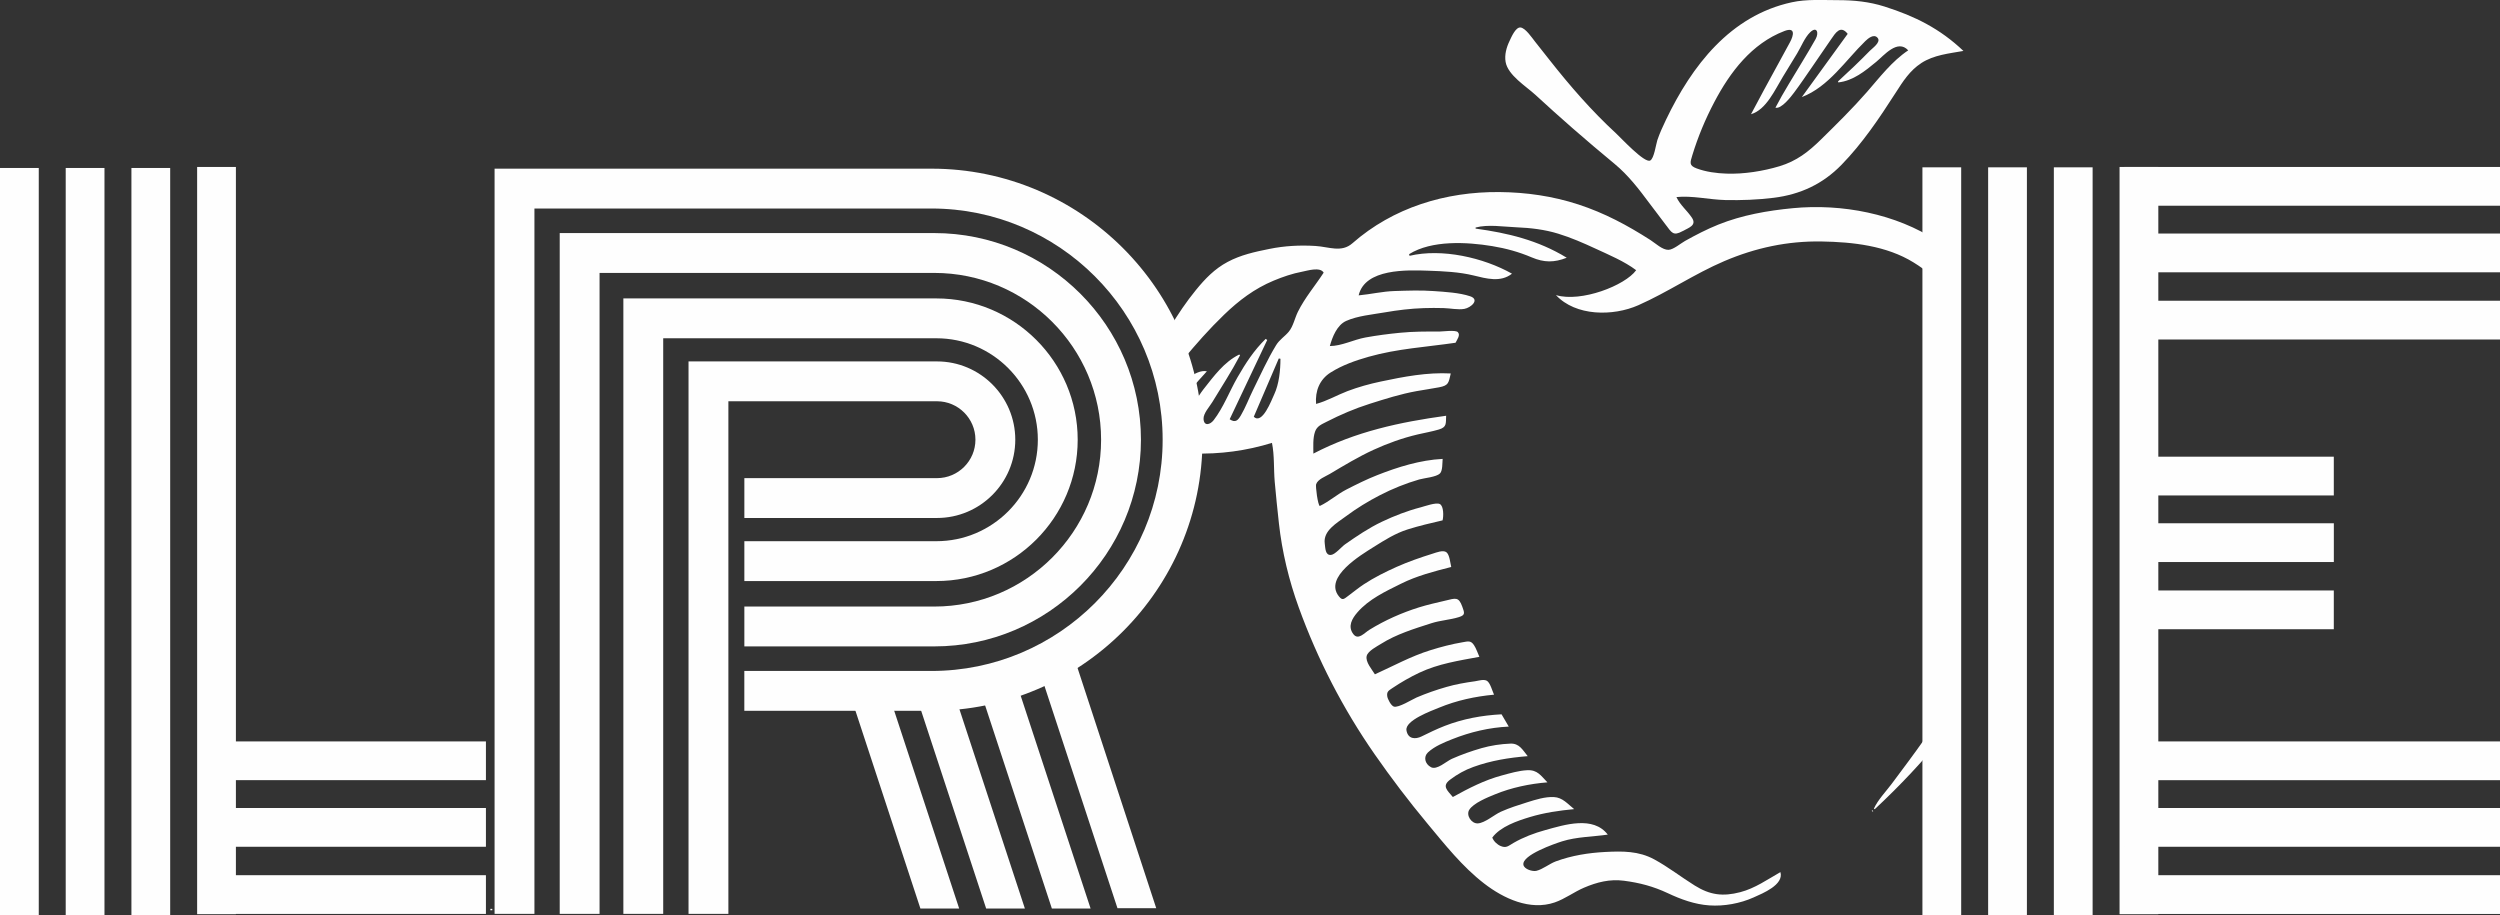 <?xml version="1.0" encoding="UTF-8"?> <svg xmlns="http://www.w3.org/2000/svg" id="Layer_2" data-name="Layer 2" viewBox="0 0 690.13 252.65"><rect x="0" y="0" width="690.13" height="252.65" fill="#333333" stroke="none"/><defs><style> .cls-1 { fill: #fefefe; } </style></defs><g id="Layer_1-2" data-name="Layer 1"><g><path class="cls-1" d="M327.86,104.46c.24,1.09.45,2.17.64,3.27,1.52-1.76,3.08-3.5,4.66-5.23-1.6-.35-3.52.63-5.3,1.96Z"></path><path class="cls-1" d="M536.62,195.69c-.4.68-.79,1.36-1.2,2.03-2.65,4.33-5.64,8.45-8.65,12.53-1.51,2.04-3.03,4.08-4.55,6.11-1.62,2.16-3.8,4.4-4.93,6.86.08.06.15.12.23.17,6.97-6.5,13.47-13.39,19.39-20.77-.11-2.31-.21-4.62-.28-6.93Z"></path><path class="cls-1" d="M429.5,81.44c5.47,5.9,15.79,5.91,22.78,2.81,8.11-3.59,15.5-8.66,23.67-12.15,8.64-3.69,17.49-5.6,26.91-5.44,8.59.14,17.91,1.17,25.37,5.78,1.82,1.12,3.54,2.37,5.18,3.73,0-1.04.03-2.09.1-3.14.15-2.3.59-4.47,1.28-6.5-11.45-7.56-26.42-10.36-39.88-9.06-6.98.67-14.04,1.91-20.58,4.54-3.16,1.27-6.21,2.85-9.18,4.51-1.18.66-3.21,2.4-4.56,2.45-1.66.05-3.62-1.83-4.99-2.71-6.41-4.1-12.65-7.45-19.9-9.82-7.06-2.3-14.33-3.35-21.75-3.42-14.87-.14-29.36,4.26-40.62,14.14-3.02,2.65-6.47.97-10.21.74-4.3-.26-8.5-.04-12.72.82-3.98.8-7.89,1.65-11.5,3.58-3.59,1.91-6.23,4.65-8.77,7.77-2.66,3.26-4.97,6.7-7.11,10.24.27.46.52.94.74,1.43,1.09,2.51,2.01,5.04,2.78,7.61,3.58-4.33,7.3-8.55,11.35-12.45,4.11-3.96,8.39-7.21,13.69-9.42,2.55-1.06,5.19-1.97,7.91-2.48,1.36-.25,4.94-1.42,5.91.27-2.37,3.65-5.17,6.88-7.12,10.82-.86,1.74-1.29,4.02-2.52,5.49-1.12,1.34-2.54,2.15-3.5,3.73-2.4,3.94-4.33,8.25-6.37,12.38-1.12,2.28-2.05,4.78-3.34,6.97-.81,1.39-1.51,2.15-3.1,1.08,3.44-7.27,6.91-14.58,10.37-21.89-.14-.1-.29-.2-.43-.3-3.25,3.2-5.5,6.66-7.78,10.62-2.18,3.79-3.91,8.39-6.59,11.84-.97,1.25-2.66,1.7-2.78-.35-.09-1.54,1.68-3.42,2.43-4.67,2.58-4.27,5.34-8.49,7.65-12.91-.08-.07-.15-.14-.23-.21-4.25,2.1-7.02,6.01-9.89,9.62-.72.9-1.82,2.71-3.09,4.4.49,4.4.56,8.84.23,13.29,7.35.26,14.8-.75,21.79-2.92.71,3.47.45,7.18.76,10.73.34,3.84.74,7.68,1.16,11.51.86,7.85,2.78,15.76,5.47,23.18,5.2,14.35,12.2,27.95,20.92,40.49,4.6,6.61,9.45,12.99,14.6,19.18,4.84,5.82,9.65,11.91,15.68,16.56,5.34,4.12,12.65,7.55,19.46,5.21,2.87-.99,5.31-2.88,8.09-4.07,3.59-1.53,7.12-2.43,11.01-1.92,4.38.57,8.12,1.56,12.11,3.43,3.63,1.71,7.43,3.1,11.47,3.38,4.07.28,8.51-.53,12.23-2.2,2.47-1.11,8.42-3.49,7.4-6.99-3.63,2.06-7,4.47-11.09,5.54-4.8,1.25-8.34.8-12.57-1.84-3.76-2.34-7.27-5.1-11.18-7.22-4.32-2.34-8.74-2.28-13.52-2.04-4.64.24-9.26.98-13.63,2.59-1.78.66-3.62,2.2-5.39,2.62-1.01.24-3.35-.42-3.57-1.67-.46-2.7,8.66-5.83,10.67-6.47,4.03-1.27,8.46-1.26,12.62-1.86-4.02-5.26-11.91-2.73-17.26-1.25-3.04.84-6.02,1.96-8.76,3.54-1.44.83-1.98,1.51-3.52.87-1-.41-1.97-1.34-2.34-2.35,2.26-3.04,6.92-4.61,10.38-5.66,4-1.21,8.07-1.79,12.22-2.19-1.78-1.41-3.18-3.22-5.61-3.33-2.41-.11-5,.71-7.27,1.42-2.47.77-4.97,1.57-7.33,2.62-1.81.8-4.44,3.14-6.4,3.23-1.75.09-3.27-2.24-2.36-3.73,1.17-1.89,5.11-3.47,7.1-4.28,4.58-1.88,9.57-2.92,14.49-3.32-1.81-1.85-2.73-3.49-5.57-3.35-2.32.11-4.73.83-6.96,1.43-4.83,1.29-9.22,3.56-13.58,5.97-1.55-1.86-3.09-3.02-.78-4.77,2.01-1.52,4.1-2.69,6.47-3.54,4.91-1.77,9.8-2.54,14.98-2.97-1.43-1.75-2.31-3.55-4.75-3.46-2.66.1-5.45.52-8,1.25-2.77.8-5.58,1.79-8.21,2.96-1.49.67-4.12,3.17-5.74,2.3-1.73-.92-2.1-2.9-.84-4.08,1.8-1.68,4.43-2.75,6.69-3.65,5.01-1.99,10.24-3.23,15.62-3.48-.75-1.28-1.36-2.32-1.99-3.39-5.38.28-10.65,1.24-15.69,3.2-2.21.86-4.29,1.88-6.42,2.92-1.67.82-3.73.75-4.14-1.68-.47-2.75,6.93-5.42,9-6.27,4.84-2,9.98-3.11,15.17-3.59-.44-.95-1.07-3.34-1.98-3.84-.88-.49-2.33,0-3.28.14-2.67.37-5.29.82-7.88,1.57-2.8.8-5.54,1.76-8.22,2.9-1.19.51-5.02,2.93-6.29,2.52-.78-.25-1.73-2.09-1.83-2.87-.16-1.25.35-1.52,1.44-2.25,2.36-1.58,4.89-3.04,7.46-4.25,5.28-2.48,10.86-3.31,16.54-4.37-.48-1.04-.86-2.28-1.49-3.23-.9-1.35-1.65-1.04-3.2-.78-3.01.51-5.94,1.28-8.85,2.19-5.41,1.69-10.17,4.33-15.3,6.65-.78-1.29-2.7-3.44-2.26-5.1.37-1.37,2.84-2.61,3.93-3.3,4.25-2.68,9.18-4.18,13.94-5.71,2.49-.8,5.15-.92,7.6-1.69,1.8-.57,1.53-1.15.91-2.88-1.01-2.83-1.91-2.31-4.64-1.67-2.45.58-4.91,1.12-7.31,1.87-4.77,1.49-9.42,3.56-13.67,6.18-1.5.93-3.12,2.99-4.48,1.17-1.59-2.13-.31-4.28,1.15-5.97,3.14-3.64,7.8-5.81,12.03-7.91,4.45-2.21,9.08-3.39,13.87-4.62-.27-1.06-.44-3.38-1.33-4.07-.9-.69-2.8.08-3.73.37-3.39,1.06-6.76,2.22-10.01,3.67-3.1,1.39-6.2,2.93-9.04,4.8-1.49.98-2.85,2.11-4.28,3.17-1.28.95-1.63,1.41-2.64.14-4.19-5.28,6.14-11.41,9.62-13.6,2.98-1.88,6.01-3.79,9.38-4.85,3.18-1,6.4-1.75,9.64-2.5.28-1.05.36-3.99-.79-4.52-1.07-.49-4.16.64-5.2.91-3.7.95-7.32,2.36-10.76,3.99-3.58,1.7-6.95,3.98-10.19,6.25-.95.67-2.7,2.79-3.85,2.91-1.61.17-1.57-1.87-1.74-3.18-.46-3.5,3.28-5.58,5.83-7.47,2.96-2.21,6.13-4.15,9.41-5.84,3.48-1.79,7.09-3.25,10.84-4.34,1.35-.39,4.69-.65,5.72-1.65.78-.77.64-2.99.75-4.03-6.19.32-12.31,2.22-18.05,4.48-2.9,1.14-5.74,2.55-8.51,3.97-2.56,1.32-4.78,3.33-7.36,4.55-.54-.26-1.21-5.39-1.01-6,.48-1.41,2.56-2.12,3.76-2.84,3.95-2.35,7.9-4.74,12.08-6.66,3.98-1.82,7.99-3.26,12.24-4.26,1.92-.45,3.91-.79,5.8-1.35,2.24-.67,1.91-1.66,2.01-3.8-12.75,1.76-25,4.36-36.65,10.45,0-1.93-.18-4.21.46-6.05.54-1.55,1.8-2.02,3.18-2.73,3.88-1.99,7.77-3.65,11.93-4.97,4.26-1.35,8.54-2.71,12.94-3.5,2.06-.37,4.14-.66,6.19-1.05,2.68-.51,2.61-1.21,3.23-3.82-6.44-.36-13.01.89-19.28,2.22-3.13.66-6.25,1.52-9.25,2.66-2.9,1.11-5.65,2.73-8.65,3.53-.3-3.57.98-6.76,4-8.67,3.23-2.04,6.86-3.31,10.51-4.35,7.91-2.24,15.92-2.69,23.99-3.87.4-.83,1.45-2.16.61-2.95-.67-.63-4.19-.14-5.11-.14-3.63-.02-7.25-.02-10.86.34-3.19.31-6.38.73-9.53,1.3-3.23.59-6.56,2.36-9.81,2.36.69-2.51,1.98-5.81,4.52-6.94,3.15-1.41,7.23-1.76,10.61-2.35,3.58-.62,7.15-1.06,10.79-1.18,1.82-.06,3.64-.06,5.47-.01,1.79.04,3.99.53,5.74.22,1.82-.33,4.35-2.55,1.61-3.48-2.96-1-6.98-1.22-10.09-1.44-3.59-.26-7.18-.12-10.77-.01-3.38.1-6.58.89-9.93,1.2,1.75-7.45,13.38-7.01,19.25-6.81,4.1.14,8.5.34,12.5,1.32,3.49.85,7.45,1.98,10.58-.5-7.88-4.44-19.35-7.05-28.28-4.93-.04-.15-.08-.31-.12-.46,6.26-3.9,15.92-3.37,22.93-2.22,3.78.62,7.39,1.61,10.91,3.11,3.39,1.44,6.19,1.48,9.67.1-7.93-4.86-16.41-6.85-25.15-8.04,0-.1,0-.2-.01-.3,3.4-.93,7.81-.2,11.33-.06,3.88.16,7.72.61,11.45,1.75,3.53,1.08,6.95,2.57,10.29,4.12,3.71,1.72,8,3.51,11.26,5.97-3.05,4.23-15.21,8.94-22.13,6.88ZM351.74,108.89c-.74,1.58-3.29,8.45-5.63,6.15,2.29-5.34,4.59-10.71,6.9-16.08.15.03.31.05.46.08,0,3.17-.38,6.96-1.73,9.86Z"></path><path class="cls-1" d="M530.36,17.43c-3.14,2.03-5.07,5.07-7.04,8.15-4.5,7-9.14,13.94-14.97,19.92-5.19,5.32-11.36,8.18-18.7,9.1-4.45.55-8.95.72-13.43.62-4.41-.11-9.09-1.27-13.44-.82,1.05,2.25,2.91,3.66,4.27,5.69,1.42,2.12-.84,2.77-2.62,3.74-2.53,1.38-2.94.41-4.58-1.75-1.5-1.97-3-3.93-4.48-5.92-2.96-3.97-5.84-7.76-9.67-10.93-3.91-3.22-7.77-6.52-11.59-9.84-3.47-3.02-6.88-6.11-10.27-9.22-2.58-2.37-7.58-5.42-8.21-9.07-.34-1.96.23-4.02,1.08-5.78.48-1.01,1.64-3.81,2.99-3.74,1.37.07,3.27,2.93,4.02,3.87,1.34,1.68,2.67,3.37,4,5.06,5.7,7.24,11.66,14.1,18.44,20.35,1.34,1.24,7.81,8.24,9.37,7.46,1.1-.55,1.61-4.52,1.99-5.65.66-1.94,1.51-3.78,2.39-5.62,7.13-14.88,17.71-28.72,34.72-32.42,4.12-.9,8.45-.59,12.64-.59,4.46,0,8.68.41,12.94,1.76,8.43,2.67,15.34,6.12,21.8,12.26-4.02.72-8.14,1.09-11.65,3.36ZM490.67,18.01c1.15-2.11,2.29-4.22,3.44-6.32,1.08-1.97,1.56-4.31-1.54-3.12-9.02,3.46-14.99,11.35-19.32,19.59-2.49,4.73-4.5,9.54-6.07,14.66-.63,2.06-.97,2.87,1.18,3.67,2.56.96,5.52,1.35,8.23,1.44,4.79.17,10.08-.67,14.67-2.05,4.7-1.42,7.98-3.98,11.43-7.37,4.34-4.27,8.69-8.54,12.7-13.13,3.5-4.01,6.9-8.5,11.38-11.48-2.94-3.22-6.7,1.42-8.83,3.17-3.08,2.54-6.38,5.24-10.47,5.68-.03-.09-.06-.18-.08-.27,3.01-2.75,5.94-5.54,8.79-8.46.68-.7,3.11-2.35,2.17-3.53-1.03-1.3-2.7.15-3.44.87-5.46,5.31-10.12,12.61-17.51,15.44,4.34-5.98,8.52-11.74,12.66-17.45-1.98-2.53-3.36-.3-4.62,1.55-1.73,2.53-3.46,5.06-5.2,7.58-1.64,2.37-3.25,4.77-4.98,7.08-.88,1.17-3.5,4.59-5.15,4.17,2.27-4.39,4.98-8.58,7.5-12.83,1.21-2.04,2.47-4.06,3.61-6.14.98-1.79.29-3.6-1.54-1.83-1.49,1.44-2.51,4.06-3.58,5.82-1.32,2.17-2.64,4.35-3.97,6.51-2.11,3.44-4.54,9.04-8.76,10.27,2.37-4.54,4.85-9.02,7.3-13.52Z"></path><path class="cls-1" d="M516.92,223.68c-.07.04-.15.08-.22.13.08.22.22.26.42.11-.07-.08-.14-.16-.2-.24Z"></path></g><path class="cls-1" d="M135.9,251.27v-.38h-.53v.4c.18,0,.35-.01.53-.02Z"></path><g><rect class="cls-1" x="530.69" y="46.19" width="10.7" height="206.45"></rect><rect class="cls-1" x="548.83" y="46.19" width="10.7" height="206.45"></rect><rect class="cls-1" x="566.97" y="46.19" width="10.7" height="206.45"></rect><rect class="cls-1" x="585.11" y="46.09" width="10.7" height="206.28"></rect><rect class="cls-1" x="632.93" y="-.42" width="10.7" height="103.7" transform="translate(689.71 -586.84) rotate(90)"></rect><rect class="cls-1" x="632.93" y="17.97" width="10.7" height="103.7" transform="translate(708.1 -568.46) rotate(90)"></rect><rect class="cls-1" x="632.93" y="36.51" width="10.7" height="103.7" transform="translate(726.64 -549.91) rotate(90)"></rect><rect class="cls-1" x="632.93" y="158.16" width="10.7" height="103.7" transform="translate(848.29 -428.26) rotate(90)"></rect><rect class="cls-1" x="632.93" y="176.55" width="10.7" height="103.7" transform="translate(866.68 -409.88) rotate(90)"></rect><rect class="cls-1" x="632.93" y="195.09" width="10.7" height="103.7" transform="translate(885.22 -391.33) rotate(90)"></rect><rect class="cls-1" x="612.19" y="104.71" width="10.7" height="53.43" transform="translate(748.96 -486.12) rotate(90)"></rect><rect class="cls-1" x="612.19" y="123.09" width="10.7" height="53.43" transform="translate(767.35 -467.74) rotate(90)"></rect><rect class="cls-1" x="612.19" y="141.64" width="10.7" height="53.43" transform="translate(785.89 -449.19) rotate(90)"></rect></g><g><rect class="cls-1" y="46.37" width="10.7" height="206.28"></rect><rect class="cls-1" x="18.14" y="46.37" width="10.7" height="206.28"></rect><rect class="cls-1" x="36.28" y="46.37" width="10.7" height="206.28"></rect><polygon class="cls-1" points="134.14 215.36 134.14 204.67 65.12 204.67 65.12 46.09 54.42 46.09 54.42 252.36 65.12 252.36 65.12 252.29 134.14 252.29 134.14 241.6 65.12 241.6 65.12 233.75 134.14 233.75 134.14 223.05 65.12 223.05 65.12 215.36 134.14 215.36"></polygon></g><g><g><polygon class="cls-1" points="254.08 250.8 264.78 250.8 243.24 185.23 232.54 185.23 254.08 250.8"></polygon><polygon class="cls-1" points="272.23 250.8 282.92 250.8 261.38 185.23 250.68 185.23 272.23 250.8"></polygon><polygon class="cls-1" points="290.37 250.8 301.06 250.8 279.52 185.23 268.82 185.23 290.37 250.8"></polygon><polygon class="cls-1" points="308.48 250.71 319.18 250.71 297.25 183.76 286.94 185.14 308.48 250.71"></polygon></g><path class="cls-1" d="M147.53,252.28h-11V46.56h120.6c41.26,0,74.82,33.57,74.82,74.83s-33.57,74.83-74.82,74.83h-51.66v-11h51.66c35.19,0,63.82-28.63,63.82-63.83s-28.63-63.83-63.82-63.83h-109.6v194.72Z"></path><path class="cls-1" d="M165.51,252.28h-11V64.34h103.4c31.46,0,57.05,25.59,57.05,57.05s-25.59,57.05-57.05,57.05h-52.43v-11h52.43c25.39,0,46.05-20.66,46.05-46.05s-20.66-46.05-46.05-46.05h-92.4v176.94Z"></path><path class="cls-1" d="M183.08,252.28h-11V82.38h86.41c21.51,0,39.01,17.5,39.01,39.01s-17.5,39.01-39.01,39.01h-53.01v-11h53.01c15.44,0,28.01-12.56,28.01-28.01s-12.56-28.01-28.01-28.01h-75.41v158.9Z"></path><path class="cls-1" d="M201.07,252.28h-11V99.77h68.59c11.92,0,21.61,9.7,21.61,21.61s-9.7,21.61-21.61,21.61h-53.18v-11h53.18c5.85,0,10.61-4.76,10.61-10.61s-4.76-10.61-10.61-10.61h-57.59v141.51Z"></path></g></g></svg> 